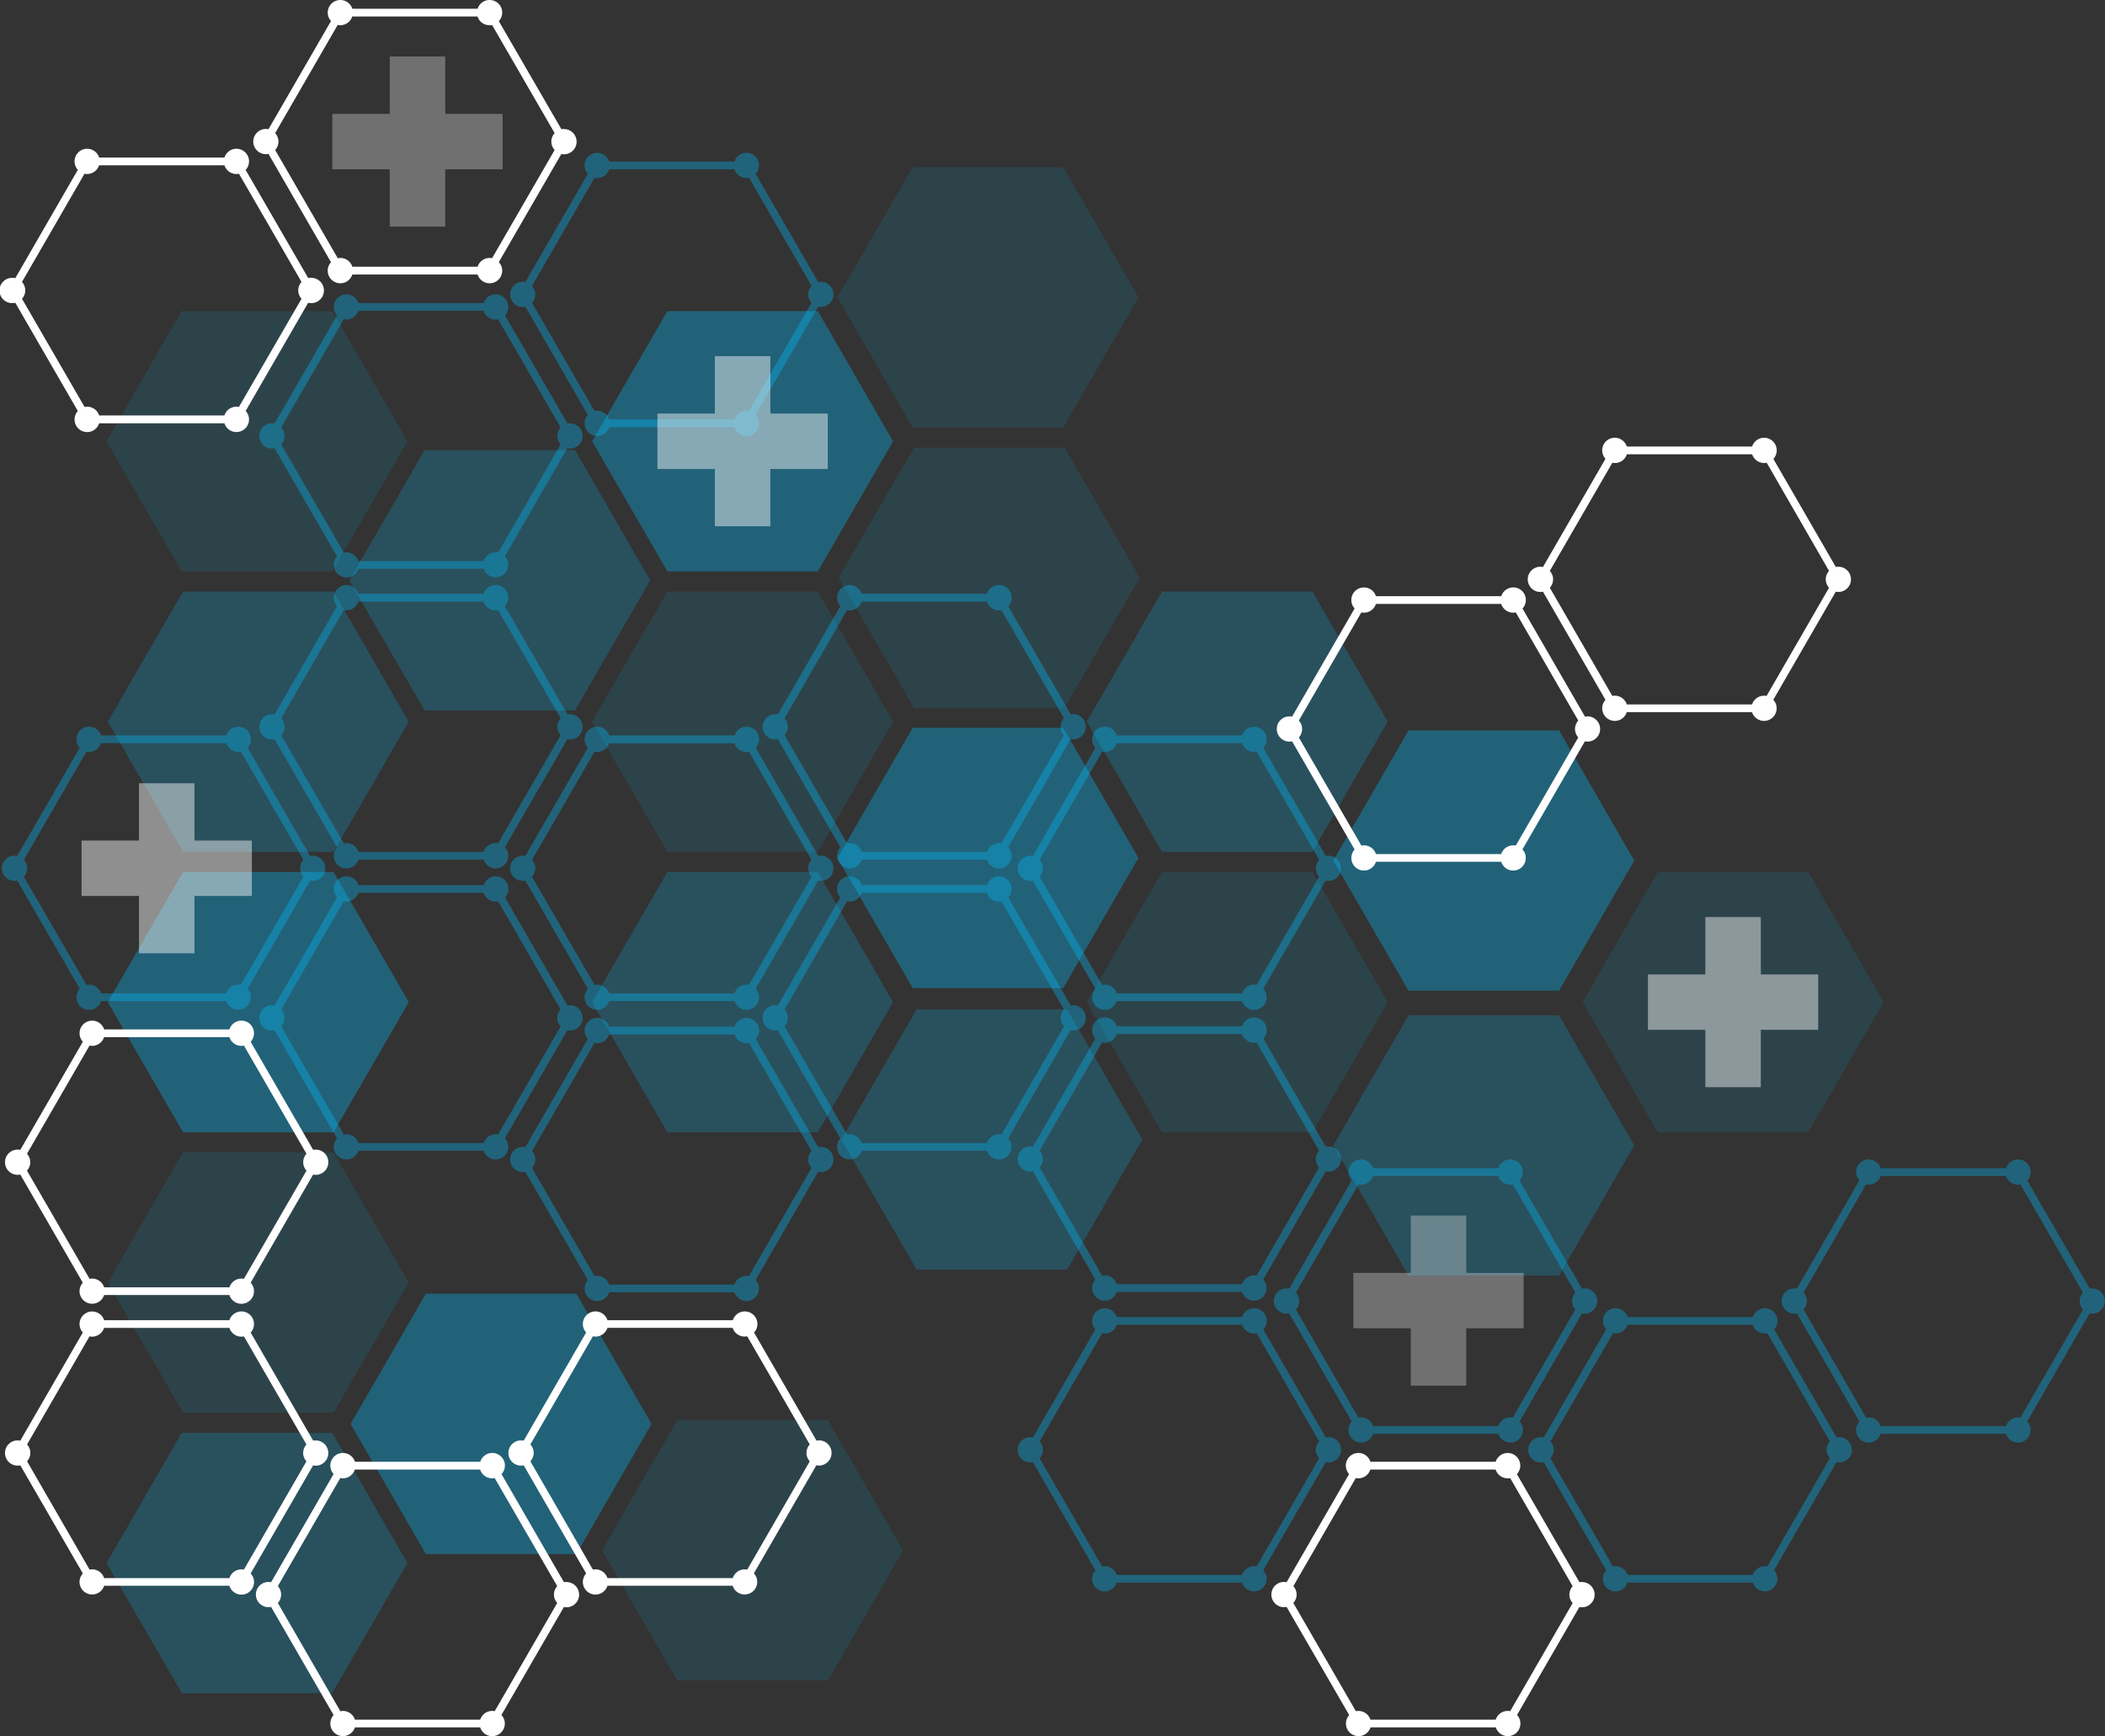 <?xml version="1.0" encoding="UTF-8"?> <svg xmlns="http://www.w3.org/2000/svg" viewBox="0 0 815.97 673.06"><rect x="0" y="0" width="815.97" height="673.06" fill="#333333" stroke="none"/> <defs> <style>.cls-1{isolation:isolate;}.cls-2{opacity:0.35;}.cls-3{fill:#01befe;}.cls-10,.cls-4{opacity:0.45;}.cls-5{opacity:0.75;}.cls-6{opacity:0.25;}.cls-7{mix-blend-mode:multiply;}.cls-10,.cls-8,.cls-9{fill:#fff;mix-blend-mode:screen;}.cls-9{opacity:0.3;}</style> </defs> <title>bg</title> <g class="cls-1"> <g id="Слой_1" data-name="Слой 1"> <g class="cls-2"> <path class="cls-3" d="M221,276.84a4.93,4.93,0,0,0-1,.11L195.71,235a4.82,4.82,0,0,0,1.31-3.3,4.88,4.88,0,0,0-9.53-1.5H138.92a4.88,4.88,0,1,0-8.26,4.77L106.42,277a5,5,0,0,0-1-.11,4.89,4.89,0,1,0,0,9.78,5,5,0,0,0,1-.11l24.24,41.94a4.88,4.88,0,1,0,8.26,4.77h48.57a4.88,4.88,0,0,0,9.53-1.5,4.82,4.82,0,0,0-1.31-3.3l24.23-41.91a4.89,4.89,0,1,0,1-9.67Zm-28.85,50a4.87,4.87,0,0,0-4.63,3.39H138.92a4.89,4.89,0,0,0-4.64-3.39,5.07,5.07,0,0,0-1,.11L109,285a4.84,4.84,0,0,0,0-6.54l24.24-41.94a5.07,5.07,0,0,0,1,.11,4.89,4.89,0,0,0,4.64-3.39h48.57a4.87,4.87,0,0,0,4.63,3.39,5.36,5.36,0,0,0,1-.1l24.24,41.93a4.82,4.82,0,0,0,0,6.54l-24.24,41.93A4.62,4.62,0,0,0,192.12,326.83Z"></path> <path class="cls-3" d="M318.18,331.72a4.93,4.93,0,0,0-1,.11l-24.23-41.91a4.82,4.82,0,0,0,1.31-3.3,4.88,4.88,0,0,0-9.53-1.5H236.13a4.88,4.88,0,1,0-8.26,4.77l-24.24,41.94a5,5,0,0,0-1-.11,4.89,4.89,0,0,0,0,9.78,5,5,0,0,0,1-.11l24.24,41.94a4.88,4.88,0,1,0,8.26,4.77H284.7a4.88,4.88,0,0,0,9.53-1.5,4.82,4.82,0,0,0-1.31-3.3l24.23-41.91a4.89,4.89,0,1,0,1-9.67Zm-28.84,50a4.89,4.89,0,0,0-4.64,3.39H236.13a4.86,4.86,0,0,0-5.66-3.28l-24.25-41.94a4.82,4.82,0,0,0,0-6.54l24.25-41.94a4.86,4.86,0,0,0,5.66-3.28H284.7a4.89,4.89,0,0,0,4.64,3.39,4.59,4.59,0,0,0,1-.1l24.24,41.93a4.82,4.82,0,0,0,0,6.54l-24.24,41.93A4.59,4.59,0,0,0,289.34,381.71Z"></path> <path class="cls-3" d="M221,164.11a4.93,4.93,0,0,0-1,.11l-24.23-41.91A4.82,4.82,0,0,0,197,119a4.88,4.88,0,0,0-9.53-1.5H138.92a4.88,4.88,0,1,0-8.26,4.77l-24.24,41.94a5,5,0,0,0-1-.11,4.89,4.89,0,1,0,0,9.78,5,5,0,0,0,1-.11l24.24,41.95a4.84,4.84,0,0,0-1.27,3.26,4.88,4.88,0,0,0,9.53,1.5h48.57A4.88,4.88,0,0,0,197,219a4.82,4.82,0,0,0-1.31-3.3l24.23-41.91a4.89,4.89,0,1,0,1-9.67Zm-28.85,50a4.87,4.87,0,0,0-4.63,3.39H138.92a4.89,4.89,0,0,0-4.64-3.39,5.07,5.07,0,0,0-1,.11L109,172.27a4.83,4.83,0,0,0,0-6.53l24.24-41.95a5.07,5.07,0,0,0,1,.11,4.89,4.89,0,0,0,4.64-3.39h48.57a4.87,4.87,0,0,0,4.63,3.39,4.62,4.62,0,0,0,1-.1l24.24,41.94a4.8,4.8,0,0,0,0,6.53L193.11,214.2A5.36,5.36,0,0,0,192.12,214.1Z"></path> <path class="cls-3" d="M318.18,109.23a4.93,4.93,0,0,0-1,.11L292.92,67.43a4.82,4.82,0,0,0,1.31-3.3,4.88,4.88,0,0,0-9.53-1.5H236.13a4.88,4.88,0,1,0-8.26,4.77l-24.24,41.94a5,5,0,0,0-1-.11,4.89,4.89,0,1,0,0,9.78,5,5,0,0,0,1-.11l24.24,41.95a4.84,4.84,0,0,0-1.27,3.26,4.88,4.88,0,0,0,9.53,1.5H284.7a4.88,4.88,0,0,0,9.53-1.5,4.82,4.82,0,0,0-1.31-3.3l24.23-41.91a4.89,4.89,0,1,0,1-9.67Zm-28.84,50a4.89,4.89,0,0,0-4.64,3.39H236.13a4.86,4.86,0,0,0-5.66-3.28l-24.25-41.94a4.82,4.82,0,0,0,0-6.54l24.25-41.94a4.86,4.86,0,0,0,5.66-3.28H284.7A4.89,4.89,0,0,0,289.34,69a4.59,4.59,0,0,0,1-.1l24.24,41.93a4.82,4.82,0,0,0,0,6.54l-24.24,41.93A5.34,5.34,0,0,0,289.34,159.22Z"></path> <path class="cls-3" d="M416.07,276.84a5.07,5.07,0,0,0-1,.11L390.82,235a4.88,4.88,0,1,0-8.23-4.8H334a4.88,4.88,0,1,0-8.26,4.77L301.53,277a5.07,5.07,0,0,0-1-.11,4.89,4.89,0,1,0,0,9.78,5.07,5.07,0,0,0,1-.11l24.24,41.94a4.88,4.88,0,1,0,8.26,4.77h48.56a4.88,4.88,0,1,0,8.23-4.8L415,286.51a5.07,5.07,0,0,0,1,.11,4.89,4.89,0,1,0,0-9.78Zm-28.84,50a4.89,4.89,0,0,0-4.64,3.39H334a4.89,4.89,0,0,0-4.64-3.39,5,5,0,0,0-1,.11L304.12,285a4.84,4.84,0,0,0,0-6.54l24.24-41.94a5,5,0,0,0,1,.11,4.89,4.89,0,0,0,4.64-3.39h48.56a4.89,4.89,0,0,0,4.64,3.39,5.36,5.36,0,0,0,1-.1l24.23,41.93a4.84,4.84,0,0,0,0,6.54l-24.23,41.93A4.62,4.62,0,0,0,387.23,326.83Z"></path> <path class="cls-3" d="M514.93,331.72a4.93,4.93,0,0,0-1,.11l-24.23-41.91a4.82,4.82,0,0,0,1.31-3.3,4.88,4.88,0,0,0-9.53-1.5H432.88a4.88,4.88,0,1,0-8.26,4.77l-24.24,41.94a5,5,0,0,0-1-.11,4.89,4.89,0,0,0,0,9.78,5,5,0,0,0,1-.11l24.24,41.94a4.88,4.88,0,1,0,8.26,4.77h48.57a4.88,4.88,0,0,0,9.53-1.5,4.82,4.82,0,0,0-1.31-3.3l24.23-41.91a4.89,4.89,0,1,0,1-9.67Zm-28.84,50a4.89,4.89,0,0,0-4.64,3.39H432.88a4.86,4.86,0,0,0-5.66-3.28L403,339.88a4.82,4.82,0,0,0,0-6.54l24.25-41.94a4.86,4.86,0,0,0,5.66-3.28h48.57a4.89,4.89,0,0,0,4.64,3.39,4.59,4.59,0,0,0,1-.1l24.24,41.93a4.82,4.82,0,0,0,0,6.54l-24.24,41.93A4.59,4.59,0,0,0,486.09,381.71Z"></path> <path class="cls-3" d="M614.26,499.49a5,5,0,0,0-1,.11L589,457.69a4.88,4.88,0,1,0-8.23-4.8H532.22a4.88,4.88,0,1,0-8.26,4.77L499.71,499.6a4.89,4.89,0,1,0,0,9.56L524,551.11a4.8,4.8,0,0,0-1.28,3.26,4.89,4.89,0,0,0,9.54,1.5h48.56a4.88,4.88,0,1,0,8.23-4.8l24.22-41.91a5,5,0,0,0,1,.11,4.89,4.89,0,1,0,0-9.78Zm-28.84,50a4.89,4.89,0,0,0-4.64,3.39H532.22a4.89,4.89,0,0,0-4.64-3.39,5,5,0,0,0-1,.11l-24.24-41.94a4.84,4.84,0,0,0,0-6.54l24.24-41.94a5,5,0,0,0,1,.11,4.89,4.89,0,0,0,4.64-3.39h48.56a4.89,4.89,0,0,0,4.64,3.39,4.46,4.46,0,0,0,1-.1l24.24,41.93a4.84,4.84,0,0,0,0,6.54L586.4,549.58A5.17,5.17,0,0,0,585.42,549.48Z"></path> <path class="cls-3" d="M712.93,557.18a4.93,4.93,0,0,0-1,.11l-24.22-41.91a4.88,4.88,0,1,0-8.23-4.8H630.88a4.88,4.88,0,1,0-8.25,4.76l-24.25,41.95a4.9,4.9,0,1,0,0,9.55l24.25,41.95a4.88,4.88,0,1,0,8.25,4.76h48.57a4.88,4.88,0,1,0,8.23-4.8l24.22-41.91a4.89,4.89,0,1,0,1-9.66Zm-28.84,50a4.89,4.89,0,0,0-4.64,3.39H630.88a4.87,4.87,0,0,0-4.63-3.39,4.93,4.93,0,0,0-1,.11L601,565.33a4.8,4.8,0,0,0,0-6.53l24.25-41.95a4.92,4.92,0,0,0,1,.12,4.87,4.87,0,0,0,4.63-3.4h48.57a4.88,4.88,0,0,0,4.64,3.4,5.34,5.34,0,0,0,1-.1l24.24,41.93a4.8,4.8,0,0,0,0,6.53l-24.24,41.94A4.59,4.59,0,0,0,684.09,607.17Z"></path> <path class="cls-3" d="M514.93,444.45a4.93,4.93,0,0,0-1,.11l-24.23-41.91a4.82,4.82,0,0,0,1.31-3.3,4.88,4.88,0,0,0-9.53-1.5H432.88a4.88,4.88,0,1,0-8.26,4.76l-24.24,41.95a5,5,0,0,0-1-.11,4.89,4.89,0,1,0,0,9.78,5,5,0,0,0,1-.11l24.24,41.94a4.88,4.88,0,1,0,8.26,4.77h48.57a4.88,4.88,0,1,0,8.22-4.81l24.23-41.9a4.89,4.89,0,1,0,1-9.67Zm-28.84,50a4.89,4.89,0,0,0-4.64,3.39H432.88a4.86,4.86,0,0,0-5.66-3.28L403,452.6a4.8,4.8,0,0,0,0-6.53l24.25-41.95a4.31,4.31,0,0,0,1,.12,4.88,4.88,0,0,0,4.64-3.39h48.57a4.89,4.89,0,0,0,4.64,3.39,5.34,5.34,0,0,0,1-.1l24.24,41.93a4.8,4.8,0,0,0,0,6.53l-24.24,41.94A4.59,4.59,0,0,0,486.09,494.44Z"></path> <path class="cls-3" d="M514.93,557.18a4.93,4.93,0,0,0-1,.11l-24.23-41.91a4.83,4.83,0,0,0,1.31-3.3,4.88,4.88,0,0,0-9.53-1.5H432.88a4.88,4.88,0,1,0-8.26,4.76l-24.24,41.95a5,5,0,0,0-1-.11,4.89,4.89,0,0,0,0,9.78,5,5,0,0,0,1-.12l24.24,41.95a4.88,4.88,0,1,0,8.26,4.76h48.57a4.88,4.88,0,1,0,8.22-4.8l24.23-41.91a4.89,4.89,0,1,0,1-9.66Zm-28.84,50a4.89,4.89,0,0,0-4.64,3.39H432.88a4.86,4.86,0,0,0-5.66-3.28L403,565.33a4.8,4.8,0,0,0,0-6.53l24.25-41.95a4.8,4.8,0,0,0,5.66-3.28h48.57a4.88,4.88,0,0,0,4.64,3.4,5.34,5.34,0,0,0,1-.1l24.24,41.93a4.8,4.8,0,0,0,0,6.53l-24.24,41.94A4.59,4.59,0,0,0,486.09,607.17Z"></path> <path class="cls-3" d="M416.07,389.73a5.07,5.07,0,0,0-1,.11l-24.22-41.91a4.88,4.88,0,1,0-8.23-4.8H334a4.88,4.88,0,1,0-8.26,4.77l-24.24,41.94a5.07,5.07,0,0,0-1-.11,4.89,4.89,0,1,0,0,9.78,5.07,5.07,0,0,0,1-.11l24.24,41.94a4.88,4.88,0,1,0,8.26,4.77h48.56a4.88,4.88,0,1,0,8.23-4.8L415,399.4a5.07,5.07,0,0,0,1,.11,4.89,4.89,0,1,0,0-9.78Zm-28.84,50a4.89,4.89,0,0,0-4.64,3.39H334a4.89,4.89,0,0,0-4.64-3.39,5,5,0,0,0-1,.11l-24.24-41.94a4.84,4.84,0,0,0,0-6.54l24.24-41.94a5,5,0,0,0,1,.11,4.89,4.89,0,0,0,4.64-3.39h48.56a4.89,4.89,0,0,0,4.64,3.39,4.62,4.62,0,0,0,1-.1l24.23,41.93a4.84,4.84,0,0,0,0,6.54l-24.23,41.93A4.62,4.62,0,0,0,387.23,439.72Z"></path> <path class="cls-3" d="M318.18,444.61a4.93,4.93,0,0,0-1,.11l-24.23-41.91a4.82,4.82,0,0,0,1.31-3.3,4.88,4.88,0,0,0-9.53-1.5H236.13a4.88,4.88,0,1,0-8.26,4.77l-24.24,41.94a5,5,0,0,0-1-.11,4.89,4.89,0,0,0,0,9.78,5,5,0,0,0,1-.11l24.24,41.94a4.88,4.88,0,1,0,8.26,4.77H284.7a4.88,4.88,0,0,0,9.53-1.5,4.82,4.82,0,0,0-1.31-3.3l24.23-41.91a4.89,4.89,0,1,0,1-9.67Zm-28.84,50A4.89,4.89,0,0,0,284.7,498H236.13a4.86,4.86,0,0,0-5.66-3.28l-24.25-41.94a4.82,4.82,0,0,0,0-6.54l24.25-41.94a4.86,4.86,0,0,0,5.66-3.28H284.7a4.89,4.89,0,0,0,4.64,3.39,4.59,4.59,0,0,0,1-.1l24.24,41.93a4.82,4.82,0,0,0,0,6.54L290.32,494.7A5.34,5.34,0,0,0,289.34,494.6Z"></path> <path class="cls-3" d="M221,389.73a4.93,4.93,0,0,0-1,.11l-24.23-41.91a4.82,4.82,0,0,0,1.31-3.3,4.88,4.88,0,0,0-9.53-1.5H138.92a4.88,4.88,0,1,0-8.26,4.77l-24.24,41.94a5,5,0,0,0-1-.11,4.89,4.89,0,1,0,0,9.78,5,5,0,0,0,1-.11l24.24,41.94a4.88,4.88,0,1,0,8.26,4.77h48.57a4.88,4.88,0,0,0,9.53-1.5,4.82,4.82,0,0,0-1.31-3.3l24.23-41.91a4.89,4.89,0,1,0,1-9.67Zm-28.85,50a4.87,4.87,0,0,0-4.63,3.39H138.92a4.89,4.89,0,0,0-4.64-3.39,5.07,5.07,0,0,0-1,.11L109,397.89a4.84,4.84,0,0,0,0-6.54l24.24-41.94a5.07,5.07,0,0,0,1,.11,4.89,4.89,0,0,0,4.64-3.39h48.57a4.87,4.87,0,0,0,4.63,3.39,4.62,4.62,0,0,0,1-.1l24.24,41.93a4.82,4.82,0,0,0,0,6.54l-24.24,41.93A4.62,4.62,0,0,0,192.12,439.72Z"></path> <path class="cls-3" d="M121.21,331.72a5,5,0,0,0-1,.11L96,289.92a4.88,4.88,0,1,0-8.23-4.8H39.16a4.88,4.88,0,1,0-8.25,4.77L6.66,331.83a4.89,4.89,0,1,0,0,9.56l24.25,41.94a4.88,4.88,0,1,0,8.25,4.77H87.73A4.88,4.88,0,1,0,96,383.3l24.22-41.91a5,5,0,0,0,1,.11,4.89,4.89,0,1,0,0-9.78Zm-28.84,50a4.89,4.89,0,0,0-4.64,3.39H39.16a4.87,4.87,0,0,0-4.63-3.39,4.93,4.93,0,0,0-1,.11L9.25,339.88a4.82,4.82,0,0,0,0-6.54L33.5,291.4a4.93,4.93,0,0,0,1,.11,4.87,4.87,0,0,0,4.63-3.39H87.73a4.89,4.89,0,0,0,4.64,3.39,4.59,4.59,0,0,0,1-.1l24.24,41.93a4.82,4.82,0,0,0,0,6.54L93.35,381.81A4.59,4.59,0,0,0,92.37,381.71Z"></path> <path class="cls-3" d="M811.07,499.49a5.07,5.07,0,0,0-1,.11l-24.22-41.91a4.88,4.88,0,1,0-8.23-4.8H729a4.88,4.88,0,1,0-8.26,4.77L696.53,499.6a5.07,5.07,0,0,0-1-.11,4.89,4.89,0,1,0,0,9.78,5.07,5.07,0,0,0,1-.11l24.24,41.95a4.85,4.85,0,0,0-1.28,3.26,4.89,4.89,0,0,0,9.54,1.5h48.56a4.88,4.88,0,1,0,8.23-4.8L810,509.16a5.07,5.07,0,0,0,1,.11,4.89,4.89,0,1,0,0-9.78Zm-28.84,50a4.89,4.89,0,0,0-4.64,3.39H729a4.89,4.89,0,0,0-4.64-3.39,5,5,0,0,0-1,.11l-24.24-41.94a4.84,4.84,0,0,0,0-6.54l24.24-41.94a5,5,0,0,0,1,.11,4.89,4.89,0,0,0,4.64-3.39h48.56a4.89,4.89,0,0,0,4.64,3.39,4.62,4.62,0,0,0,1-.1l24.23,41.93a4.84,4.84,0,0,0,0,6.54l-24.23,41.93A5.36,5.36,0,0,0,782.23,549.48Z"></path> </g> <g class="cls-4"> <g class="cls-5"> <polygon class="cls-3" points="604.34 283.16 546 283.16 516.84 333.62 546 384.08 604.34 384.08 633.5 333.62 604.34 283.16"></polygon> </g> <g class="cls-4"> <polygon class="cls-3" points="508.76 229.32 450.43 229.32 421.26 279.78 450.43 330.24 508.76 330.24 537.92 279.78 508.76 229.32"></polygon> </g> <g class="cls-4"> <polygon class="cls-3" points="604.34 393.6 546 393.6 516.84 444.06 546 494.52 604.34 494.52 633.5 444.06 604.34 393.6"></polygon> </g> <g class="cls-4"> <polygon class="cls-3" points="413.64 391.3 355.31 391.3 326.14 441.76 355.31 492.22 413.64 492.22 442.81 441.76 413.64 391.3"></polygon> </g> <g class="cls-6"> <polygon class="cls-3" points="412.13 64.8 353.8 64.8 324.63 115.26 353.8 165.72 412.13 165.72 441.3 115.26 412.13 64.8"></polygon> </g> <g class="cls-6"> <polygon class="cls-3" points="128.79 120.6 70.45 120.6 41.29 171.06 70.45 221.52 128.79 221.52 157.95 171.06 128.79 120.6"></polygon> </g> <g class="cls-6"> <polygon class="cls-3" points="700.96 338.04 642.63 338.04 613.47 388.5 642.63 438.96 700.96 438.96 730.13 388.5 700.96 338.04"></polygon> </g> <g class="cls-6"> <polygon class="cls-3" points="320.89 550.57 262.56 550.57 233.39 601.03 262.56 651.49 320.89 651.49 350.06 601.03 320.89 550.57"></polygon> </g> <g class="cls-6"> <polygon class="cls-3" points="129.29 446.76 70.96 446.76 41.79 497.22 70.96 547.68 129.29 547.68 158.45 497.22 129.29 446.76"></polygon> </g> <g class="cls-6"> <polygon class="cls-3" points="317.02 229.32 258.69 229.32 229.53 279.78 258.69 330.24 317.02 330.24 346.19 279.78 317.02 229.32"></polygon> </g> <g class="cls-6"> <polygon class="cls-3" points="412.64 173.52 354.31 173.52 325.14 223.98 354.31 274.44 412.64 274.44 441.81 223.98 412.64 173.52"></polygon> </g> <g class="cls-6"> <polygon class="cls-3" points="508.76 338.04 450.43 338.04 421.26 388.5 450.43 438.96 508.76 438.96 537.92 388.5 508.76 338.04"></polygon> </g> <g class="cls-5"> <polygon class="cls-3" points="317.02 120.6 258.69 120.6 229.53 171.06 258.69 221.52 317.02 221.52 346.19 171.06 317.02 120.6"></polygon> </g> <g class="cls-5"> <polygon class="cls-3" points="412.13 282.16 353.8 282.16 324.63 332.62 353.8 383.08 412.13 383.08 441.3 332.62 412.13 282.16"></polygon> </g> <g class="cls-5"> <polygon class="cls-3" points="223.41 501.56 165.07 501.56 135.91 552.02 165.07 602.48 223.41 602.48 252.57 552.02 223.41 501.56"></polygon> </g> <g class="cls-5"> <polygon class="cls-3" points="129.29 338.04 70.96 338.04 41.79 388.5 70.96 438.96 129.29 438.96 158.45 388.5 129.29 338.04"></polygon> </g> <g class="cls-4"> <polygon class="cls-3" points="222.91 174.52 164.57 174.52 135.41 224.98 164.57 275.44 222.91 275.44 252.07 224.98 222.91 174.52"></polygon> </g> <g class="cls-4"> <polygon class="cls-3" points="129.29 229.32 70.96 229.32 41.79 279.78 70.96 330.24 129.29 330.24 158.45 279.78 129.29 229.32"></polygon> </g> <g class="cls-4"> <polygon class="cls-3" points="128.79 555.48 70.45 555.48 41.29 605.94 70.45 656.4 128.79 656.4 157.95 605.94 128.79 555.48"></polygon> </g> <g class="cls-4"> <polygon class="cls-3" points="317.02 338.04 258.69 338.04 229.53 388.5 258.69 438.96 317.02 438.96 346.19 388.5 317.02 338.04"></polygon> </g> </g> <g class="cls-7"> <path class="cls-8" d="M122.41,558.41a5,5,0,0,0-1,.11L97.16,516.61a4.88,4.88,0,1,0-8.23-4.8H40.37a4.89,4.89,0,0,0-9.54,1.5,4.8,4.8,0,0,0,1.28,3.26L7.86,558.52a4.89,4.89,0,1,0-1,9.67,4.31,4.31,0,0,0,1-.12L32.11,610a4.85,4.85,0,0,0-1.28,3.27,4.89,4.89,0,0,0,9.54,1.5H88.93A4.88,4.88,0,1,0,97.16,610l24.22-41.91a4.4,4.4,0,0,0,1,.12,4.89,4.89,0,1,0,0-9.78Zm-28.84,50a4.89,4.89,0,0,0-4.64,3.39H40.37a4.89,4.89,0,0,0-4.64-3.39,5,5,0,0,0-1,.11l-24.24-42a4.83,4.83,0,0,0,0-6.53L34.7,518.08a4.4,4.4,0,0,0,1,.12,4.89,4.89,0,0,0,4.64-3.39H88.93a4.89,4.89,0,0,0,4.64,3.39,5.17,5.17,0,0,0,1-.1L118.79,560a4.83,4.83,0,0,0,0,6.53L94.55,608.5A4.46,4.46,0,0,0,93.57,608.4Z"></path> <path class="cls-8" d="M219.62,613.29a5.07,5.07,0,0,0-1,.11l-24.22-41.91a4.88,4.88,0,1,0-8.22-4.8H137.58a4.88,4.88,0,1,0-8.26,4.76L105.08,613.4a5.07,5.07,0,0,0-1-.11,4.89,4.89,0,1,0,0,9.78,5.07,5.07,0,0,0,1-.11l24.24,41.94a4.88,4.88,0,1,0,8.26,4.77h48.57a4.88,4.88,0,1,0,8.22-4.8L218.59,623a5.07,5.07,0,0,0,1,.11,4.89,4.89,0,1,0,0-9.78Zm-28.84,50a4.86,4.86,0,0,0-4.63,3.39H137.58a4.89,4.89,0,0,0-4.64-3.39,5,5,0,0,0-1,.11l-24.24-41.95a4.83,4.83,0,0,0,0-6.53L131.91,573a5,5,0,0,0,1,.11,4.89,4.89,0,0,0,4.64-3.39h48.57a4.86,4.86,0,0,0,4.63,3.39,5.36,5.36,0,0,0,1-.1L216,614.91a4.83,4.83,0,0,0,0,6.53l-24.23,41.94A4.62,4.62,0,0,0,190.78,663.28Z"></path> <path class="cls-8" d="M122.41,445.68a5,5,0,0,0-1,.11L97.16,403.88a4.88,4.88,0,1,0-8.23-4.8H40.37a4.88,4.88,0,1,0-8.26,4.77L7.86,445.79a4.89,4.89,0,1,0,0,9.56l24.25,41.94a4.85,4.85,0,0,0-1.28,3.27,4.89,4.89,0,0,0,9.54,1.5H88.93a4.88,4.88,0,1,0,8.23-4.8l24.22-41.91a5,5,0,0,0,1,.11,4.89,4.89,0,1,0,0-9.78Zm-28.84,50a4.89,4.89,0,0,0-4.64,3.39H40.37a4.89,4.89,0,0,0-4.64-3.39,5,5,0,0,0-1,.11L10.46,453.84a4.84,4.84,0,0,0,0-6.54L34.7,405.36a5,5,0,0,0,1,.11,4.89,4.89,0,0,0,4.64-3.39H88.93a4.89,4.89,0,0,0,4.64,3.39,5.17,5.17,0,0,0,1-.1l24.24,41.93a4.84,4.84,0,0,0,0,6.54L94.55,495.77A4.46,4.46,0,0,0,93.57,495.67Z"></path> <path class="cls-8" d="M317.52,558.41a4.93,4.93,0,0,0-1,.11l-24.22-41.91a4.88,4.88,0,1,0-8.23-4.8H235.47a4.88,4.88,0,0,0-9.53,1.5,4.8,4.8,0,0,0,1.28,3.26L203,558.52a4.89,4.89,0,1,0-1,9.67,4.34,4.34,0,0,0,1-.12L227.22,610a4.88,4.88,0,1,0,8.25,4.77H284a4.88,4.88,0,1,0,8.23-4.81l24.22-41.91a4.34,4.34,0,0,0,1,.12,4.89,4.89,0,1,0,0-9.78Zm-28.84,50a4.89,4.89,0,0,0-4.64,3.39H235.47a4.87,4.87,0,0,0-4.63-3.39,4.93,4.93,0,0,0-1,.11l-24.25-42a4.8,4.8,0,0,0,0-6.53l24.25-41.95a4.34,4.34,0,0,0,1,.12,4.87,4.87,0,0,0,4.63-3.39H284a4.89,4.89,0,0,0,4.64,3.39,5.34,5.34,0,0,0,1-.1L313.9,560a4.8,4.8,0,0,0,0,6.53L289.66,608.5A4.59,4.59,0,0,0,288.68,608.4Z"></path> </g> <g class="cls-7"> <path class="cls-8" d="M615.4,277.72a5,5,0,0,0-1,.11l-24.22-41.91a4.88,4.88,0,1,0-8.23-4.8H533.36a4.89,4.89,0,0,0-9.54,1.5,4.8,4.8,0,0,0,1.28,3.26l-24.25,41.95a4.89,4.89,0,1,0,0,9.56l24.25,41.94a4.88,4.88,0,1,0,8.26,4.77h48.56a4.88,4.88,0,1,0,8.23-4.8l24.22-41.91a5,5,0,0,0,1,.11,4.89,4.89,0,1,0,0-9.78Zm-28.84,50a4.89,4.89,0,0,0-4.64,3.39H533.36a4.89,4.89,0,0,0-4.64-3.39,5,5,0,0,0-1,.11l-24.25-41.95a4.8,4.8,0,0,0,0-6.53l24.25-41.94a5,5,0,0,0,1,.11,4.89,4.89,0,0,0,4.64-3.39h48.56a4.89,4.89,0,0,0,4.64,3.39,5.17,5.17,0,0,0,1-.1l24.24,41.93a4.83,4.83,0,0,0,0,6.53l-24.24,41.94A4.46,4.46,0,0,0,586.56,327.71Z"></path> <path class="cls-8" d="M712.64,219.71a5.07,5.07,0,0,0-1,.11l-24.22-41.91a4.88,4.88,0,1,0-8.23-4.8H630.6a4.88,4.88,0,1,0-8.26,4.76L598.1,219.82a5.07,5.07,0,0,0-1-.11,4.89,4.89,0,1,0,0,9.78,5.07,5.07,0,0,0,1-.11l24.24,41.94a4.88,4.88,0,1,0,8.26,4.77h48.56a4.88,4.88,0,1,0,8.23-4.8l24.22-41.91a5.07,5.07,0,0,0,1,.11,4.89,4.89,0,1,0,0-9.78Zm-28.84,50a4.89,4.89,0,0,0-4.64,3.39H630.6A4.89,4.89,0,0,0,626,269.7a5,5,0,0,0-1,.11l-24.24-41.95a4.83,4.83,0,0,0,0-6.53l24.24-41.94a5,5,0,0,0,1,.11,4.89,4.89,0,0,0,4.64-3.39h48.56a4.89,4.89,0,0,0,4.64,3.39,5.36,5.36,0,0,0,1-.1L709,221.33a4.83,4.83,0,0,0,0,6.53L684.79,269.8A4.62,4.62,0,0,0,683.8,269.7Z"></path> </g> <g class="cls-7"> <path class="cls-8" d="M613.26,613.29a4.9,4.9,0,0,0-1,.11L588,571.49a4.82,4.82,0,0,0,1.31-3.3,4.88,4.88,0,0,0-9.53-1.5H531.22a4.88,4.88,0,1,0-8.26,4.76L498.72,613.4a5,5,0,0,0-1-.11,4.89,4.89,0,1,0,0,9.78,5,5,0,0,0,1-.11L523,664.9a4.88,4.88,0,1,0,8.26,4.77h48.57a4.88,4.88,0,0,0,9.53-1.5,4.82,4.82,0,0,0-1.31-3.3L612.23,623a5.07,5.07,0,0,0,1,.11,4.89,4.89,0,1,0,0-9.78Zm-28.84,50a4.87,4.87,0,0,0-4.63,3.39H531.22a4.89,4.89,0,0,0-4.64-3.39,5.07,5.07,0,0,0-1,.11l-24.24-41.95a4.83,4.83,0,0,0,0-6.53L525.55,573a5.07,5.07,0,0,0,1,.11,4.89,4.89,0,0,0,4.64-3.39h48.57a4.87,4.87,0,0,0,4.63,3.39,5.36,5.36,0,0,0,1-.1l24.23,41.93a4.83,4.83,0,0,0,0,6.53l-24.23,41.94A4.62,4.62,0,0,0,584.42,663.28Z"></path> </g> <g class="cls-7"> <path class="cls-8" d="M120.47,107.67a5.08,5.08,0,0,0-1,.12L95.22,65.88A4.88,4.88,0,1,0,87,61.08H38.43a4.88,4.88,0,1,0-8.26,4.76l-24.24,42a5.08,5.08,0,0,0-1-.12,4.9,4.9,0,1,0,0,9.79,5.08,5.08,0,0,0,1-.12l24.24,41.95a4.88,4.88,0,1,0,8.26,4.76H87a4.88,4.88,0,1,0,8.23-4.8l24.22-41.91a5,5,0,0,0,1,.12,4.9,4.9,0,1,0,0-9.79Zm-28.84,50A4.87,4.87,0,0,0,87,161.06H38.43a4.87,4.87,0,0,0-4.64-3.39,5,5,0,0,0-1,.11L8.52,115.83a4.83,4.83,0,0,0,0-6.53L32.76,67.35a5,5,0,0,0,1,.11,4.87,4.87,0,0,0,4.64-3.39H87a4.87,4.87,0,0,0,4.64,3.39,5.18,5.18,0,0,0,1-.09l24.24,41.93a4.83,4.83,0,0,0,0,6.53L92.61,157.76A5.18,5.18,0,0,0,91.63,157.67Z"></path> <path class="cls-8" d="M218.62,50a4.93,4.93,0,0,0-1,.11L193.36,8.19a4.82,4.82,0,0,0,1.31-3.3,4.88,4.88,0,0,0-9.53-1.5H136.57a4.88,4.88,0,1,0-8.26,4.77L104.07,50.1a5,5,0,0,0-1-.11,4.89,4.89,0,1,0,0,9.78,5,5,0,0,0,1-.11l24.24,42a4.84,4.84,0,0,0-1.27,3.26,4.88,4.88,0,0,0,9.53,1.5h48.57a4.88,4.88,0,0,0,9.53-1.5,4.82,4.82,0,0,0-1.31-3.3l24.23-41.91a4.89,4.89,0,1,0,1-9.67Zm-28.85,50a4.87,4.87,0,0,0-4.63,3.39H136.57a4.89,4.89,0,0,0-4.64-3.39,5.07,5.07,0,0,0-1,.11L106.66,58.15a4.82,4.82,0,0,0,0-6.54L130.9,9.67a5.07,5.07,0,0,0,1,.11,4.89,4.89,0,0,0,4.64-3.39h48.57a4.87,4.87,0,0,0,4.63,3.39,4.62,4.62,0,0,0,1-.1L215,51.61a4.82,4.82,0,0,0,0,6.54l-24.24,41.93A5.36,5.36,0,0,0,189.77,100Z"></path> </g> <polygon class="cls-9" points="194.84 44.14 172.63 44.14 172.59 41.15 172.59 21.91 151.08 21.91 151.08 44.14 128.82 44.14 128.82 65.62 128.82 65.62 151.08 65.62 151.08 87.85 172.59 87.85 172.59 87.85 172.59 65.62 194.84 65.62 194.84 65.62 194.84 44.14"></polygon> <polygon class="cls-10" points="97.63 325.87 75.41 325.87 75.38 322.87 75.38 303.64 53.87 303.64 53.87 325.87 31.61 325.87 31.61 347.35 31.61 347.35 53.87 347.35 53.87 369.58 75.38 369.58 75.38 369.58 75.38 347.35 97.63 347.35 97.63 347.35 97.63 325.87"></polygon> <polygon class="cls-10" points="320.87 160.32 298.65 160.32 298.61 157.33 298.61 138.09 277.1 138.09 277.1 160.32 254.85 160.32 254.85 181.81 254.85 181.81 277.1 181.81 277.1 204.04 298.61 204.04 298.61 204.04 298.61 181.81 320.87 181.81 320.87 181.81 320.87 160.32"></polygon> <polygon class="cls-10" points="704.81 377.76 682.59 377.76 682.55 374.76 682.55 355.53 661.04 355.53 661.04 377.76 638.79 377.76 638.79 399.24 638.79 399.24 661.04 399.24 661.04 421.47 682.55 421.47 682.55 421.47 682.55 399.24 704.81 399.24 704.81 399.24 704.81 377.76"></polygon> <polygon class="cls-9" points="590.62 493.48 568.4 493.48 568.37 490.48 568.37 471.25 546.86 471.25 546.86 493.48 524.6 493.48 524.6 514.96 524.6 514.96 546.86 514.96 546.86 537.19 568.37 537.19 568.37 537.19 568.37 514.96 590.62 514.96 590.62 514.96 590.62 493.48"></polygon> </g> </g> </svg> 